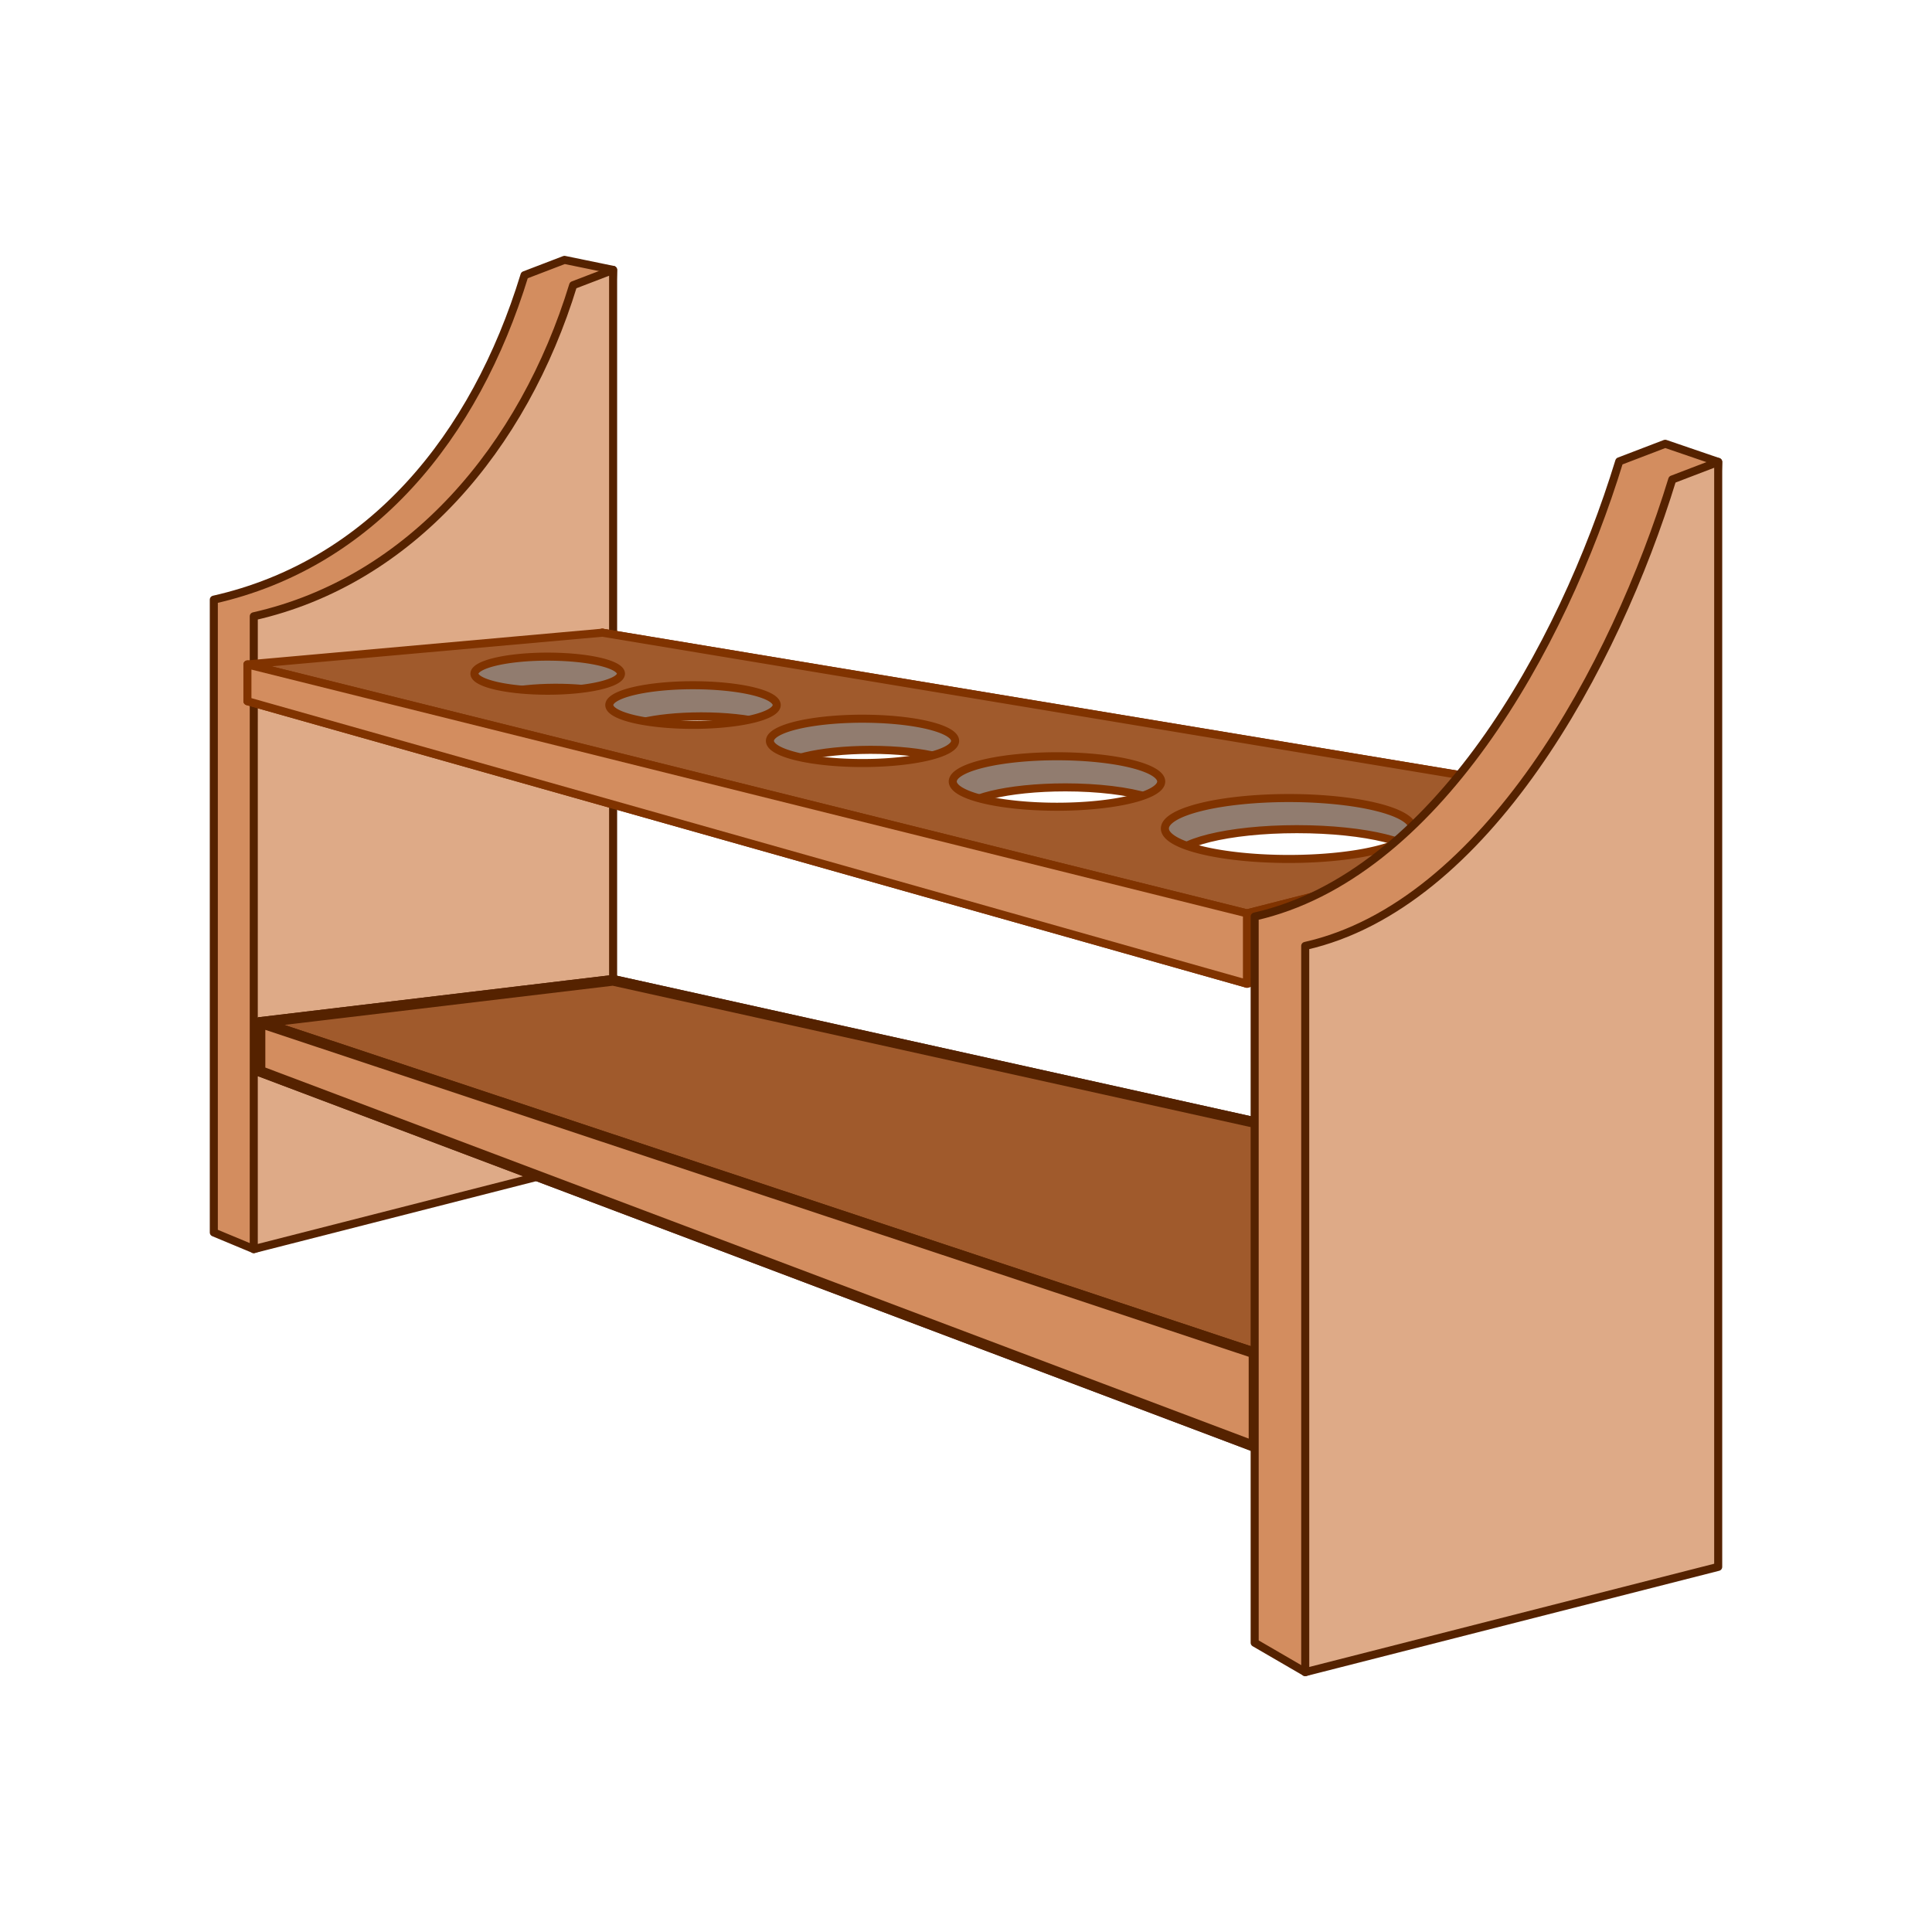 <?xml version="1.0" encoding="UTF-8" standalone="no"?>
<svg
   xmlns:dc="http://purl.org/dc/elements/1.1/"
   xmlns:cc="http://creativecommons.org/ns#"
   xmlns:rdf="http://www.w3.org/1999/02/22-rdf-syntax-ns#"
   xmlns:svg="http://www.w3.org/2000/svg"
   xmlns="http://www.w3.org/2000/svg"
   xmlns:sodipodi="http://sodipodi.sourceforge.net/DTD/sodipodi-0.dtd"
   xmlns:inkscape="http://www.inkscape.org/namespaces/inkscape"
   width="480"
   height="480"
   viewBox="0 0 127 127"
   version="1.1"
   id="svg1595"
   inkscape:version="1.0.1 (1.0.1+r74)">
  <defs
     id="defs1589">
    <inkscape:perspective
       sodipodi:type="inkscape:persp3d"
       inkscape:vp_x="-54.312146 : 83.525525 : 1"
       inkscape:vp_y="0 : 323.98814 : 0"
       inkscape:vp_z="215.97203 : 83.525525 : 1"
       inkscape:persp3d-origin="80.830006 : 43.345874 : 1"
       id="perspective3409" />
  </defs>
  <sodipodi:namedview
     id="base"
     pagecolor="#ffffff"
     bordercolor="#666666"
     borderopacity="1.0"
     inkscape:pageopacity="0.0"
     inkscape:pageshadow="2"
     inkscape:zoom="0.47508737"
     inkscape:cx="-341.18859"
     inkscape:cy="81.577399"
     inkscape:document-units="mm"
     inkscape:current-layer="layer1"
     inkscape:document-rotation="0"
     showgrid="false"
     units="px"
     inkscape:window-width="1600"
     inkscape:window-height="836"
     inkscape:window-x="0"
     inkscape:window-y="27"
     inkscape:window-maximized="1" />
  <g
     inkscape:label="Ebene 1"
     inkscape:groupmode="layer"
     id="layer1">
    <path
       id="path3682"
       style="fill:#d38d5f;fill-opacity:1;stroke:#552200;stroke-width:0.529;stroke-linecap:round;stroke-linejoin:round;stroke-miterlimit:4;stroke-dasharray:none"
       d="M 14.055,39.418 C 24.367,37.09 31.209,28.776 34.478,18.09 l 2.627,-1.007 3.198,0.658 -2.627,57.246 -20.994,7.124 -2.627,-1.094 z"
       sodipodi:nodetypes="cccccccc" />
    <path
       id="path3680"
       style="fill:#deaa87;fill-opacity:1;stroke:#552200;stroke-width:0.529;stroke-linecap:round;stroke-linejoin:round;stroke-miterlimit:4;stroke-dasharray:none"
       d="M 16.682,40.512 C 26.994,38.185 34.407,29.434 37.676,18.748 l 2.627,-1.007 v 58.34 l -23.622,6.03 z"
       sodipodi:nodetypes="cccccc" />
    <g
       sodipodi:type="inkscape:box3d"
       id="g3447"
       style="fill:#0055d4;stroke:#552200;stroke-width:3.346;stroke-linecap:round;stroke-linejoin:round;stroke-miterlimit:4;stroke-dasharray:none"
       inkscape:perspectiveID="#perspective3409"
       inkscape:corner0="0.89267818 : -0.014647924 : 0 : 1"
       inkscape:corner7="-0.011735821 : -0.033380764 : 0.25 : 1">
      <path
         sodipodi:type="inkscape:box3dside"
         id="path3459"
         style="fill:#e9e9ff;fill-rule:evenodd;stroke:#552200;stroke-width:0.703;stroke-linejoin:round;stroke-miterlimit:4;stroke-dasharray:none"
         inkscape:box3dsidetype="11"
         points="109.395,79.755 109.395,84.657 40.295,67.274 40.295,64.441 "
         d="M 40.295,64.441 109.395,79.755 V 84.657 L 40.295,67.274 Z" />
      <path
         sodipodi:type="inkscape:box3dside"
         id="path3449"
         style="fill:#353564;fill-rule:evenodd;stroke:#552200;stroke-width:0.703;stroke-linejoin:round;stroke-miterlimit:4;stroke-dasharray:none"
         inkscape:box3dsidetype="6"
         points="17.09,70.418 40.295,67.274 40.295,64.441 17.09,67.211 "
         d="m 17.09,67.211 v 3.207 l 23.205,-3.144 v -2.833 z" />
      <path
         sodipodi:type="inkscape:box3dside"
         id="path3457"
         style="fill:#afafde;fill-rule:evenodd;stroke:#552200;stroke-width:0.703;stroke-linejoin:round;stroke-miterlimit:4;stroke-dasharray:none"
         inkscape:box3dsidetype="13"
         points="82.435,95.075 109.395,84.657 40.295,67.274 17.09,70.418 "
         d="M 17.09,70.418 82.435,95.075 109.395,84.657 40.295,67.274 Z" />
      <path
         sodipodi:type="inkscape:box3dside"
         id="path3451"
         style="fill:#a05a2c;fill-rule:evenodd;stroke:#552200;stroke-width:0.703;stroke-linejoin:round;stroke-miterlimit:4;stroke-dasharray:none"
         inkscape:box3dsidetype="5"
         points="82.435,88.933 109.395,79.755 40.295,64.441 17.09,67.211 "
         d="M 17.09,67.211 82.435,88.933 109.395,79.755 40.295,64.441 Z" />
      <path
         sodipodi:type="inkscape:box3dside"
         id="path3455"
         style="opacity:1;fill:#deaa87;fill-rule:evenodd;stroke:#552200;stroke-width:0.703;stroke-linejoin:round;stroke-miterlimit:4;stroke-dasharray:none"
         inkscape:box3dsidetype="14"
         points="82.435,95.075 109.395,84.657 109.395,79.755 82.435,88.933 "
         d="m 82.435,88.933 v 6.141 L 109.395,84.657 v -4.901 z" />
      <path
         sodipodi:type="inkscape:box3dside"
         id="path3453"
         style="opacity:1;fill:#d38d5f;fill-rule:evenodd;stroke:#552200;stroke-width:0.703;stroke-linejoin:round;stroke-miterlimit:4;stroke-dasharray:none"
         inkscape:box3dsidetype="3"
         points="82.435,88.933 82.435,95.075 17.09,70.418 17.09,67.211 "
         d="m 17.09,67.211 65.344,21.722 v 6.141 L 17.09,70.418 Z" />
    </g>
    <g
       id="g3599"
       transform="matrix(0.21,0,0,0.21,-295.394,-183.13)"
       style="stroke:#803300;stroke-width:2.517;stroke-miterlimit:4;stroke-dasharray:none">
      <path
         d="m 1595.194,1070.099 330.865,54.934 v 17.582 l -330.865,-62.355 z"
         style="fill:#e9e9ff;fill-rule:evenodd;stroke:#803300;stroke-width:2.517;stroke-linecap:round;stroke-linejoin:round;stroke-miterlimit:4;stroke-dasharray:none"
         id="path3475" />
      <path
         id="path3479"
         style="fill:#917c6f;fill-opacity:1;fill-rule:evenodd;stroke:#803300;stroke-width:2.517;stroke-linecap:round;stroke-linejoin:round;stroke-miterlimit:4;stroke-dasharray:none"
         d="m 1595.195,1070.098 -111.109,21.438 312.881,88.449 129.094,-37.371 z m -15.065,17.232 c 0.191,-6e-4 0.383,-6e-4 0.574,0 5.364,0 10.559,0.437 14.68,1.236 v 7.75 h 2.027 c -4.333,1.073 -10.379,1.681 -16.707,1.682 -12.663,0 -22.929,-2.388 -22.93,-5.334 0,-2.894 9.917,-5.261 22.355,-5.334 z m 45.797,8.951 c 0.086,-10e-5 0.172,-10e-5 0.258,0 7.494,-10e-5 14.63,0.759 19.604,2.086 v 8.229 c -4.972,1.327 -12.108,2.087 -19.604,2.088 -14.472,0 -26.204,-2.776 -26.203,-6.201 0,-3.401 11.574,-6.168 25.945,-6.201 z m 52.924,10.48 c 0.134,-2e-4 0.267,-2e-4 0.4,0 8.071,10e-5 15.777,0.806 21.262,2.223 v 9.428 c -5.485,1.417 -13.191,2.223 -21.262,2.223 -16.009,2e-4 -28.987,-3.106 -28.986,-6.938 0,-3.794 12.736,-6.883 28.586,-6.936 z m 61.256,11.752 v 0 h 0.01 c 10.208,0 19.826,1.157 25.994,3.127 v 9.549 c -6.168,1.97 -15.787,3.127 -25.994,3.127 -18.021,-10e-5 -32.628,-3.538 -32.625,-7.902 10e-4,-4.362 14.601,-7.899 32.615,-7.9 z m 72.41,13.084 h 0.172 c 21.424,0 38.792,4.268 38.793,9.533 -6e-4,5.265 -17.369,9.533 -38.793,9.533 -21.424,-10e-5 -38.792,-4.268 -38.793,-9.533 4e-4,-5.249 17.264,-9.533 38.621,-9.533 z"
         sodipodi:nodetypes="cccccccccccccscccccsscccscsccsccccccsscscs" />
      <path
         id="path3481"
         style="fill:#a05a2c;fill-rule:evenodd;stroke:#803300;stroke-width:2.517;stroke-linecap:round;stroke-linejoin:round;stroke-miterlimit:4;stroke-dasharray:none"
         d="m 1595.195,1070.098 -111.109,9.935 312.881,77.922 129.094,-32.924 z m -17.686,7.492 a 22.93,5.334 0 0 1 0.574,0 22.93,5.334 0 0 1 22.93,5.334 22.93,5.334 0 0 1 -22.93,5.334 22.93,5.334 0 0 1 -22.93,-5.334 22.93,5.334 0 0 1 22.355,-5.334 z m 45.797,8.951 a 26.203,6.201 0 0 1 0.258,0 26.203,6.201 0 0 1 26.203,6.201 26.203,6.201 0 0 1 -26.203,6.201 26.203,6.201 0 0 1 -26.203,-6.201 26.203,6.201 0 0 1 25.945,-6.201 z m 52.924,10.48 a 28.985,6.937 0 0 1 0.4,0 28.985,6.937 0 0 1 28.984,6.936 28.985,6.937 0 0 1 -28.984,6.938 28.985,6.937 0 0 1 -28.986,-6.938 28.985,6.937 0 0 1 28.586,-6.936 z m 61.26,11.752 a 32.626,7.901 0 0 1 0.01,0 32.626,7.901 0 0 1 32.625,7.9 32.626,7.901 0 0 1 -32.625,7.902 32.626,7.901 0 0 1 -32.625,-7.902 32.626,7.901 0 0 1 32.619,-7.9 z m 72.406,13.084 a 38.794,9.533 0 0 1 0.172,0 38.794,9.533 0 0 1 38.793,9.533 38.794,9.533 0 0 1 -38.793,9.533 38.794,9.533 0 0 1 -38.793,-9.533 38.794,9.533 0 0 1 38.621,-9.533 z" />
      <path
         d="m 1796.967,1157.955 v 22.03 l 129.093,-37.37 v -17.582 z"
         style="fill:#deaa87;fill-rule:evenodd;stroke:#803300;stroke-width:2.517;stroke-linecap:round;stroke-linejoin:round;stroke-miterlimit:4;stroke-dasharray:none"
         id="path3483" />
      <path
         d="m 1484.085,1080.033 312.882,77.922 v 22.03 l -312.882,-88.448 z"
         style="fill:#d38d5f;fill-rule:evenodd;stroke:#803300;stroke-width:2.517;stroke-linecap:round;stroke-linejoin:round;stroke-miterlimit:4;stroke-dasharray:none"
         id="path3485" />
    </g>
    <path
       id="path3678"
       style="fill:#d38d5f;fill-opacity:1;stroke:#552200;stroke-width:0.529;stroke-linecap:round;stroke-linejoin:round;stroke-miterlimit:4;stroke-dasharray:none"
       d="M 82.475,60.25 C 94.326,57.579 102.684,42.59 106.441,30.327 l 3.02,-1.156 3.485,1.192 -3.324,70.703 -23.822,8.851 -3.324,-1.931 z"
       sodipodi:nodetypes="cccccccc" />
    <path
       id="path3684"
       style="fill:#deaa87;fill-opacity:1;stroke:#552200;stroke-width:0.529;stroke-linecap:round;stroke-linejoin:round;stroke-miterlimit:4;stroke-dasharray:none"
       d="M 85.799,62.181 C 97.65,59.51 106.169,43.782 109.926,31.52 l 3.02,-1.156 v 72.634 l -27.146,6.92 z"
       sodipodi:nodetypes="cccccc" />
  </g>
</svg>
